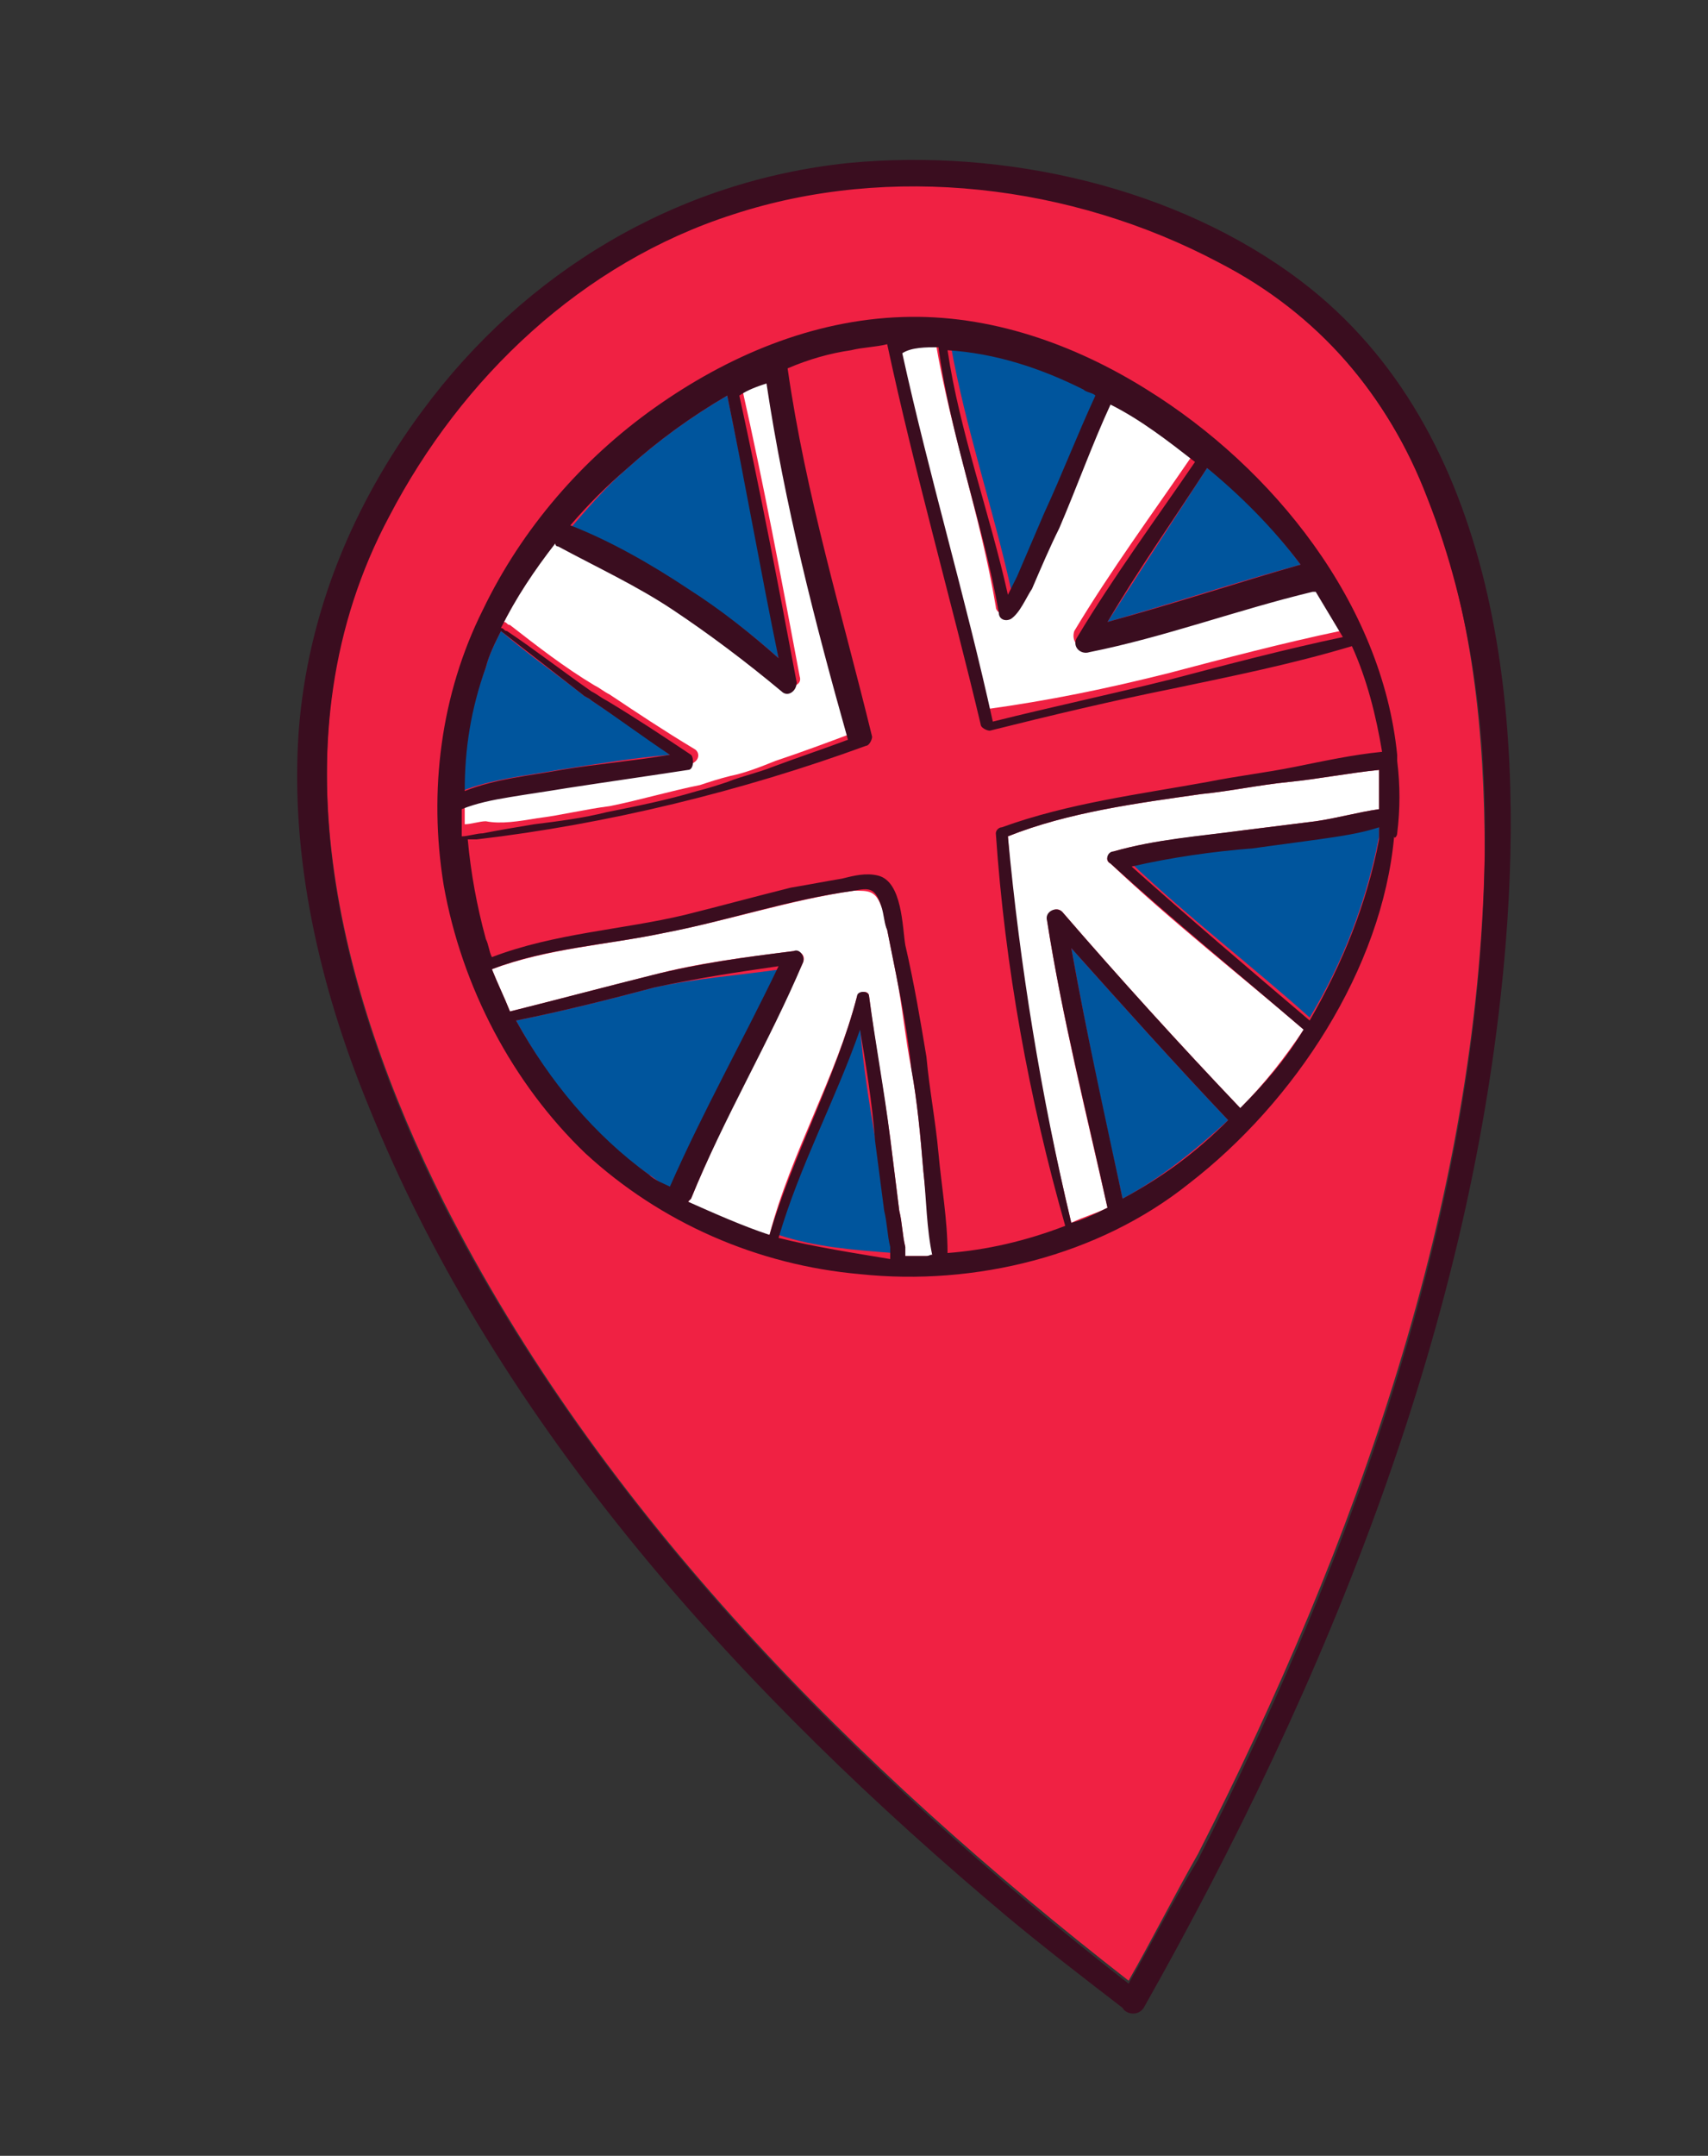 <?xml version="1.0" encoding="UTF-8"?> <!-- Generator: Adobe Illustrator 27.1.1, SVG Export Plug-In . SVG Version: 6.00 Build 0) --> <svg xmlns="http://www.w3.org/2000/svg" xmlns:xlink="http://www.w3.org/1999/xlink" id="Layer_1" x="0px" y="0px" viewBox="0 0 56.6 71.4" style="enable-background:new 0 0 56.6 71.4;" xml:space="preserve"><rect x="0" y="0" width="56.6" height="71.4" fill="#333333" stroke="none"/> <style type="text/css"> .st0{fill:#F02143;} .st1{fill:#00559D;} .st2{fill:#FFFFFF;} .st3{fill:#3A0D1F;} </style> <g> <path class="st0" d="M28.6,24.7c-4.1,1.5-8.6,2.5-12.9,3.1c0,0,0,0,0,0C20.1,27.3,24.4,26.2,28.6,24.7z"></path> <path class="st0" d="M16.9,20.8c0.9,0.7,1.8,1.4,2.8,2C18.8,22.1,17.9,21.5,16.9,20.8C16.9,20.8,16.9,20.8,16.9,20.8z"></path> <path class="st0" d="M23,24.9c-0.9-0.6-1.9-1.2-2.8-1.8C21.1,23.7,22,24.4,23,24.9z"></path> <path class="st0" d="M19.3,23c0.1,0.1,0.2,0.1,0.3,0.2C19.5,23.1,19.4,23.1,19.3,23z"></path> <path class="st0" d="M47.3,16.4c-1.4-3.4-3.7-6.1-6.9-7.8c-4.8-2.5-10.9-3.2-16.1-1.6c-5,1.6-9,5.4-11.4,10 c-3.9,7.3-1.7,15.8,1.8,22.8c5.2,10.3,13.7,18.8,22.7,25.8c0.8-1.4,1.5-2.8,2.3-4.2c5.2-10.2,9.3-21.6,9.5-33.1 C49.2,24.3,48.8,20.2,47.3,16.4z"></path> <path class="st1" d="M25.8,21.8c-0.5-2.9-1.1-5.8-1.7-8.7c-1.2,0.7-2.3,1.5-3.3,2.4c-0.7,0.6-1.3,1.3-1.9,2 c1.4,0.5,2.7,1.3,3.9,2.1C23.9,20.2,24.9,21,25.8,21.8z"></path> <path class="st2" d="M38.7,22.3c1.9-0.5,3.8-1,5.7-1.4c-0.3-0.5-0.6-1-0.9-1.5c0,0,0,0-0.1,0c-2.5,0.7-4.9,1.5-7.4,2 c-0.3,0.1-0.5-0.2-0.4-0.5c1.2-2,2.6-3.9,3.9-5.8c-0.9-0.7-1.9-1.3-2.8-1.9c-0.6,1.4-1.1,2.8-1.7,4.1c-0.3,0.7-0.6,1.4-0.9,2 c-0.2,0.3-0.4,0.8-0.7,1c-0.1,0.1-0.4,0-0.4-0.2c-0.5-3-1.5-5.8-2-8.8c-0.5,0-0.9-0.1-1.4,0c0.9,4.1,2.1,8.1,3,12.2 C34.8,23.2,36.7,22.8,38.7,22.3z"></path> <path class="st1" d="M21.7,32.7c-1.5,0.4-3.1,0.8-4.6,1.1c1.1,2,2.5,3.8,4.4,5.1c0.3,0.2,0.5,0.4,0.8,0.5c1.1-2.5,2.4-4.9,3.6-7.3 C24.5,32.3,23.1,32.4,21.7,32.7z"></path> <path class="st1" d="M29.3,40c-0.1-0.8-0.2-1.5-0.3-2.3c-0.2-1.2-0.4-2.4-0.5-3.7c-0.8,2.3-2,4.5-2.7,6.9c1.2,0.4,2.5,0.5,3.8,0.6 c0-0.1,0-0.2,0-0.4C29.5,40.8,29.4,40.4,29.3,40z"></path> <path class="st1" d="M43.1,18.7c-0.9-1.2-1.9-2.3-3.1-3.2c-1.1,1.7-2.2,3.4-3.3,5.1C38.8,20,40.9,19.3,43.1,18.7z"></path> <path class="st1" d="M33.8,19c0.3-0.7,0.6-1.4,0.9-2.1c0.5-1.3,1.1-2.6,1.7-3.9c-0.1-0.1-0.3-0.1-0.4-0.2c-1.4-0.7-2.9-1.2-4.5-1.4 c0.5,2.8,1.4,5.4,2,8.1C33.6,19.4,33.7,19.2,33.8,19z"></path> <path class="st1" d="M45.7,27.6c0-0.1,0-0.2,0-0.3c-0.6,0.2-1.3,0.3-2,0.4c-0.7,0.1-1.5,0.2-2.2,0.3c-1.3,0.2-2.7,0.3-4,0.6 c1.9,1.8,4,3.4,5.9,5.1c1.1-1.8,1.9-3.9,2.3-6C45.7,27.7,45.7,27.7,45.7,27.6z"></path> <path class="st2" d="M30.2,35.4c-0.2-1-0.3-2.1-0.5-3.1c-0.1-0.5-0.2-1-0.3-1.5c-0.1-0.3-0.1-0.6-0.2-0.8c-0.2-0.5-0.4-0.5-0.9-0.5 c-2.1,0.3-4.2,1-6.3,1.4c-1.9,0.4-3.8,0.5-5.7,1.2c0,0,0,0,0,0c0.2,0.5,0.4,0.9,0.6,1.4c1.6-0.4,3.1-0.8,4.7-1.2 c1.5-0.4,3.1-0.6,4.7-0.8c0.3,0,0.4,0.2,0.3,0.4c-1.2,2.6-2.6,5.1-3.7,7.8c0,0,0,0-0.1,0.1c0.8,0.5,1.7,0.9,2.7,1.1 c0.7-2.7,2.2-5.2,2.9-7.9c0.1-0.2,0.4-0.2,0.4,0c0.2,1.6,0.5,3.2,0.7,4.7c0.1,0.8,0.2,1.6,0.3,2.4c0.1,0.4,0.1,0.8,0.2,1.2 c0,0.1,0,0.2,0,0.3c0.2,0,0.5,0,0.7,0c0.1,0,0.1,0,0.2,0c-0.1-0.9-0.2-1.9-0.3-2.8C30.5,37.6,30.4,36.5,30.2,35.4z"></path> <path class="st2" d="M36.9,28.2c1.4-0.4,2.9-0.5,4.3-0.7c0.8-0.1,1.6-0.2,2.4-0.3c0.7-0.1,1.4-0.3,2.1-0.4c0-0.4,0-0.9,0-1.3 c-1,0.1-2,0.3-3,0.4c-1,0.1-1.9,0.3-2.9,0.4c-2.1,0.3-4.4,0.6-6.4,1.4c0.3,4.3,1.1,8.6,2.1,12.8c0.4-0.2,0.8-0.3,1.2-0.5 c-0.7-3.1-1.5-6.3-2-9.5c0-0.3,0.3-0.5,0.5-0.3c1.9,2.2,3.9,4.4,5.9,6.5c0.8-0.8,1.5-1.7,2.1-2.6c-2.1-1.8-4.4-3.6-6.4-5.5 C36.6,28.5,36.7,28.3,36.9,28.2z"></path> <path class="st1" d="M37.2,39.7c1.3-0.7,2.4-1.6,3.5-2.6c-1.8-1.9-3.5-3.8-5.2-5.7C36,34.2,36.6,37,37.2,39.7z"></path> <path class="st1" d="M22.2,25c-0.8-0.6-1.7-1.2-2.6-1.8c-0.1-0.1-0.2-0.1-0.3-0.2c-0.9-0.7-1.9-1.4-2.7-2.1 c-0.2,0.4-0.4,0.8-0.5,1.2c-0.5,1.3-0.7,2.7-0.8,4.1c1-0.4,2.1-0.5,3.2-0.7C19.8,25.3,21,25.1,22.2,25z"></path> <path class="st2" d="M17.8,27.1c0.8-0.1,1.6-0.3,2.4-0.4c0,0,0,0,0,0c1-0.2,2-0.5,3-0.7c0.3-0.1,0.6-0.2,1-0.3 c0.5-0.1,1-0.3,1.5-0.5c0.9-0.3,1.7-0.6,2.5-0.9c-1.1-3.9-2.2-7.8-2.7-11.8c-0.3,0.1-0.6,0.3-0.9,0.4c0,0,0,0,0,0 c0.7,3.1,1.3,6.3,1.9,9.5c0.1,0.3-0.3,0.4-0.5,0.3c-1.1-1-2.3-1.9-3.6-2.7c-1.2-0.8-2.5-1.4-3.8-2.1c0,0,0-0.1-0.1-0.1 c-0.7,0.9-1.3,1.8-1.8,2.8c0.1,0,0.1,0.1,0.2,0.1c0,0,0,0,0,0c0.9,0.7,1.8,1.4,2.8,2c0.2,0.1,0.3,0.2,0.5,0.3 c0.9,0.6,1.8,1.2,2.8,1.8c0.2,0.1,0.2,0.4-0.1,0.5c-1.3,0.2-2.7,0.4-4,0.6c-0.6,0.1-1.3,0.2-1.9,0.3c-0.6,0.1-1.1,0.2-1.6,0.4 c0,0.2,0,0.5,0,0.7c0.2,0,0.5-0.1,0.7-0.1C16.6,27.3,17.2,27.2,17.8,27.1z"></path> <path class="st0" d="M33.1,27.4c2.1-0.8,4.5-1.1,6.8-1.5c1-0.2,1.9-0.3,2.9-0.5c1-0.2,1.9-0.4,2.9-0.5c-0.2-1.2-0.5-2.4-1-3.5 c-1.9,0.5-3.9,0.9-5.9,1.4c-2,0.5-4.1,0.9-6.1,1.4c-0.1,0-0.3,0-0.3-0.2c-0.9-4.2-2.1-8.4-3.1-12.6c-0.4,0-0.8,0.1-1.2,0.2 c-0.7,0.1-1.4,0.3-2.1,0.6c0.6,4.1,1.8,8.1,2.8,12.2c0,0.1-0.1,0.3-0.2,0.3c-4.2,1.5-8.5,2.6-12.9,3.1c0,0,0,0,0,0 c-0.1,0-0.2,0-0.3,0c0.1,1.1,0.3,2.2,0.6,3.3c0.1,0.2,0.1,0.4,0.2,0.6c0,0,0,0,0,0c2.1-0.7,4.3-0.9,6.4-1.4 c1.2-0.3,2.3-0.6,3.5-0.9c0.6-0.1,1.1-0.2,1.7-0.3c0.3-0.1,0.8-0.2,1.2-0.1c0.7,0.2,0.7,1.7,0.9,2.3c0.2,1.2,0.5,2.4,0.7,3.7 c0.2,1.1,0.3,2.1,0.4,3.2c0.1,1.1,0.3,2.2,0.3,3.3c1.3-0.1,2.6-0.4,3.8-0.9c-1.2-4.3-1.9-8.6-2.3-13C32.9,27.5,33,27.4,33.1,27.4z"></path> <path class="st3" d="M49.9,31.2c0.6-7.5-0.2-16.9-6.8-21.9c-4.1-3.1-9.8-4.4-15-3.9C22.4,6,17.4,9,14,13.6 c-2.3,3.1-3.8,6.7-4.1,10.6c-0.3,4.2,0.7,8.5,2.3,12.4c4.3,10.7,12.5,19.6,21.2,26.9c1.2,1,2.5,2,3.8,3c0.1,0.2,0.5,0.3,0.7,0 C44,55.7,48.9,43.7,49.9,31.2z M37.4,65.7c-9-7-17.5-15.6-22.7-25.8c-3.5-7-5.7-15.5-1.8-22.8c2.4-4.6,6.4-8.4,11.4-10 c5.2-1.7,11.2-1,16.1,1.6c3.3,1.7,5.6,4.4,6.9,7.8c1.5,3.8,2,7.9,1.9,12c-0.2,11.5-4.3,22.9-9.5,33.1 C38.9,62.9,38.2,64.3,37.4,65.7z"></path> <path class="st3" d="M46.3,27.6c0.1-0.8,0.1-1.6,0-2.4c0-0.1,0-0.1,0-0.2c-0.5-5-4.1-9.5-8.3-12.1c-2.4-1.5-5.2-2.5-8.1-2.4 c-3,0.1-5.8,1.3-8.2,3c-2.4,1.7-4.4,4-5.7,6.7c-1.4,2.8-1.8,6-1.3,9.1c0.6,3.4,2.3,6.6,4.7,8.9c2.5,2.3,5.7,3.7,9.1,4 c3.8,0.4,7.9-0.6,10.9-3c3.5-2.7,6.4-7.1,6.8-11.5C46.2,27.8,46.3,27.7,46.3,27.6z M43.1,18.7c-2.1,0.6-4.2,1.3-6.4,1.9 c1-1.7,2.2-3.4,3.3-5.1C41.1,16.4,42.2,17.5,43.1,18.7z M35.9,12.9c0.1,0.1,0.3,0.1,0.4,0.2c-0.6,1.3-1.1,2.6-1.7,3.9 c-0.3,0.7-0.6,1.4-0.9,2.1c-0.1,0.2-0.2,0.4-0.3,0.6c-0.6-2.7-1.6-5.4-2-8.1C33,11.7,34.5,12.2,35.9,12.9z M31.1,11.5 c0.4,3,1.5,5.9,2,8.8c0,0.2,0.2,0.3,0.4,0.2c0.3-0.2,0.5-0.7,0.7-1c0.3-0.7,0.6-1.4,0.9-2c0.6-1.4,1.1-2.8,1.7-4.1 c1,0.5,1.9,1.2,2.8,1.9c-1.3,1.9-2.7,3.8-3.9,5.8c-0.2,0.3,0.1,0.6,0.4,0.5c2.5-0.5,4.9-1.4,7.4-2c0,0,0,0,0.1,0 c0.3,0.5,0.6,1,0.9,1.5c-1.9,0.4-3.8,0.9-5.7,1.4c-2,0.5-3.9,0.9-5.9,1.4c-0.9-4.1-2.1-8.1-3-12.2C30.2,11.5,30.7,11.5,31.1,11.5z M20.8,15.5c1-0.9,2.1-1.7,3.3-2.4c0.6,2.9,1.1,5.8,1.7,8.7c-0.9-0.8-1.9-1.6-3-2.3c-1.2-0.8-2.6-1.6-3.9-2.1 C19.5,16.7,20.1,16.1,20.8,15.5z M16.1,22.1c0.1-0.4,0.3-0.8,0.5-1.2c0.9,0.7,1.8,1.4,2.7,2.1c0.1,0.1,0.2,0.1,0.3,0.2 c0.9,0.6,1.7,1.2,2.6,1.8c-1.2,0.2-2.4,0.3-3.6,0.5c-1.1,0.2-2.2,0.3-3.2,0.7C15.4,24.8,15.6,23.5,16.1,22.1z M15.3,26.8 c0.5-0.2,1-0.3,1.6-0.4c0.6-0.1,1.3-0.2,1.9-0.3c1.3-0.2,2.7-0.4,4-0.6c0.2,0,0.2-0.4,0.1-0.5c-0.9-0.6-1.8-1.2-2.8-1.8 c-0.2-0.1-0.3-0.2-0.5-0.3c-1-0.7-1.9-1.4-2.8-2c-0.1,0-0.1-0.1-0.2-0.1c0.5-1,1.1-1.9,1.8-2.8c0,0,0,0.1,0.1,0.1 c1.3,0.7,2.6,1.3,3.8,2.1c1.2,0.8,2.4,1.7,3.6,2.7c0.2,0.2,0.5,0,0.5-0.3c-0.6-3.2-1.2-6.3-1.9-9.5c0,0,0,0,0,0 c0.3-0.2,0.6-0.3,0.9-0.4c0.6,4,1.6,7.9,2.7,11.8c-0.8,0.3-1.7,0.6-2.5,0.9c-0.5,0.2-1,0.3-1.5,0.5c-0.3,0.1-0.6,0.2-1,0.3 c-1,0.3-2,0.5-3,0.7c0,0,0,0,0,0c-0.8,0.2-1.6,0.3-2.4,0.4c-0.6,0.1-1.2,0.2-1.7,0.3c-0.2,0-0.5,0.1-0.7,0.1 C15.3,27.3,15.3,27,15.3,26.8z M21.5,38.9c-1.8-1.3-3.3-3.1-4.4-5.1c1.5-0.3,3.1-0.7,4.6-1.1c1.4-0.3,2.7-0.5,4.1-0.7 c-1.2,2.5-2.5,4.8-3.6,7.3C22,39.2,21.7,39.1,21.5,38.9z M25.8,41c0.7-2.4,1.9-4.6,2.7-6.9c0.2,1.2,0.4,2.4,0.5,3.7 c0.1,0.8,0.2,1.5,0.3,2.3c0.1,0.4,0.1,0.8,0.2,1.2c0,0.1,0,0.2,0,0.4C28.3,41.5,27,41.3,25.8,41z M30.7,41.6c-0.2,0-0.5,0-0.7,0 c0-0.1,0-0.2,0-0.3c-0.1-0.4-0.1-0.8-0.2-1.2c-0.1-0.8-0.2-1.6-0.3-2.4c-0.2-1.6-0.5-3.2-0.7-4.7c0-0.2-0.4-0.2-0.4,0 c-0.7,2.7-2.1,5.2-2.9,7.9c-0.9-0.3-1.8-0.7-2.7-1.1c0,0,0,0,0.1-0.1c1.1-2.7,2.6-5.2,3.7-7.8c0.1-0.2-0.1-0.5-0.3-0.4 c-1.6,0.2-3.1,0.4-4.7,0.8c-1.6,0.4-3.1,0.8-4.7,1.2c-0.2-0.5-0.4-0.9-0.6-1.4c0,0,0,0,0,0c1.8-0.7,3.8-0.8,5.7-1.2 c2.1-0.4,4.1-1.1,6.3-1.4c0.5-0.1,0.7-0.1,0.9,0.5c0.1,0.3,0.1,0.6,0.2,0.8c0.1,0.5,0.2,1,0.3,1.5c0.2,1,0.4,2.1,0.5,3.1 c0.2,1.1,0.3,2.2,0.4,3.4c0.1,0.9,0.1,1.9,0.3,2.8C30.9,41.5,30.8,41.6,30.7,41.6z M31.4,41.5c0-1.1-0.2-2.2-0.3-3.3 c-0.1-1.1-0.3-2.1-0.4-3.2c-0.2-1.2-0.4-2.4-0.7-3.7c-0.1-0.6-0.1-2.1-0.9-2.3c-0.4-0.1-0.8,0-1.2,0.1c-0.6,0.1-1.1,0.2-1.7,0.3 c-1.2,0.3-2.3,0.6-3.5,0.9c-2.1,0.5-4.3,0.6-6.4,1.4c0,0,0,0,0,0c-0.1-0.2-0.1-0.4-0.2-0.6c-0.3-1.1-0.5-2.2-0.6-3.3 c0.1,0,0.2,0,0.3,0c4.3-0.5,8.8-1.6,12.9-3.1c0.1,0,0.2-0.2,0.2-0.3c-1-4.1-2.2-8-2.8-12.2c0.7-0.3,1.4-0.5,2.1-0.6 c0.4-0.1,0.8-0.1,1.2-0.2c0.9,4.2,2.1,8.4,3.1,12.6c0,0.1,0.2,0.2,0.3,0.2c2-0.5,4.1-1,6.1-1.4c1.9-0.4,3.9-0.8,5.9-1.4 c0.5,1.1,0.8,2.3,1,3.5c-1,0.1-1.9,0.3-2.9,0.5c-1,0.2-1.9,0.3-2.9,0.5c-2.2,0.4-4.6,0.7-6.8,1.5c-0.1,0-0.2,0.1-0.2,0.2 c0.3,4.4,1.1,8.8,2.3,13C34,41.1,32.7,41.4,31.4,41.5z M37.2,39.7c-0.6-2.8-1.2-5.5-1.7-8.3c1.7,1.9,3.4,3.8,5.2,5.7 C39.6,38.2,38.5,39,37.2,39.7z M41.1,36.7c-2-2.1-4-4.3-5.9-6.5c-0.2-0.2-0.6,0-0.5,0.3c0.5,3.2,1.3,6.3,2,9.5 c-0.4,0.2-0.8,0.4-1.2,0.5c-1-4.2-1.7-8.5-2.1-12.8c2-0.8,4.3-1.1,6.4-1.4c1-0.1,1.9-0.3,2.9-0.4c1-0.1,2-0.3,3-0.4 c0,0.4,0,0.9,0,1.3c-0.7,0.1-1.4,0.3-2.1,0.4c-0.8,0.1-1.6,0.2-2.4,0.3c-1.5,0.2-2.9,0.3-4.3,0.7c-0.2,0-0.3,0.3-0.1,0.4 c2.1,1.9,4.3,3.7,6.4,5.5C42.6,35.1,41.9,35.9,41.1,36.7z M43.4,33.8c-2-1.7-4-3.4-5.9-5.1c1.3-0.3,2.7-0.5,4-0.6 c0.7-0.1,1.5-0.2,2.2-0.3c0.7-0.1,1.4-0.2,2-0.4c0,0.1,0,0.2,0,0.3c0,0.1,0,0.1,0,0.1C45.3,29.9,44.5,31.9,43.4,33.8z"></path> </g> </svg> 